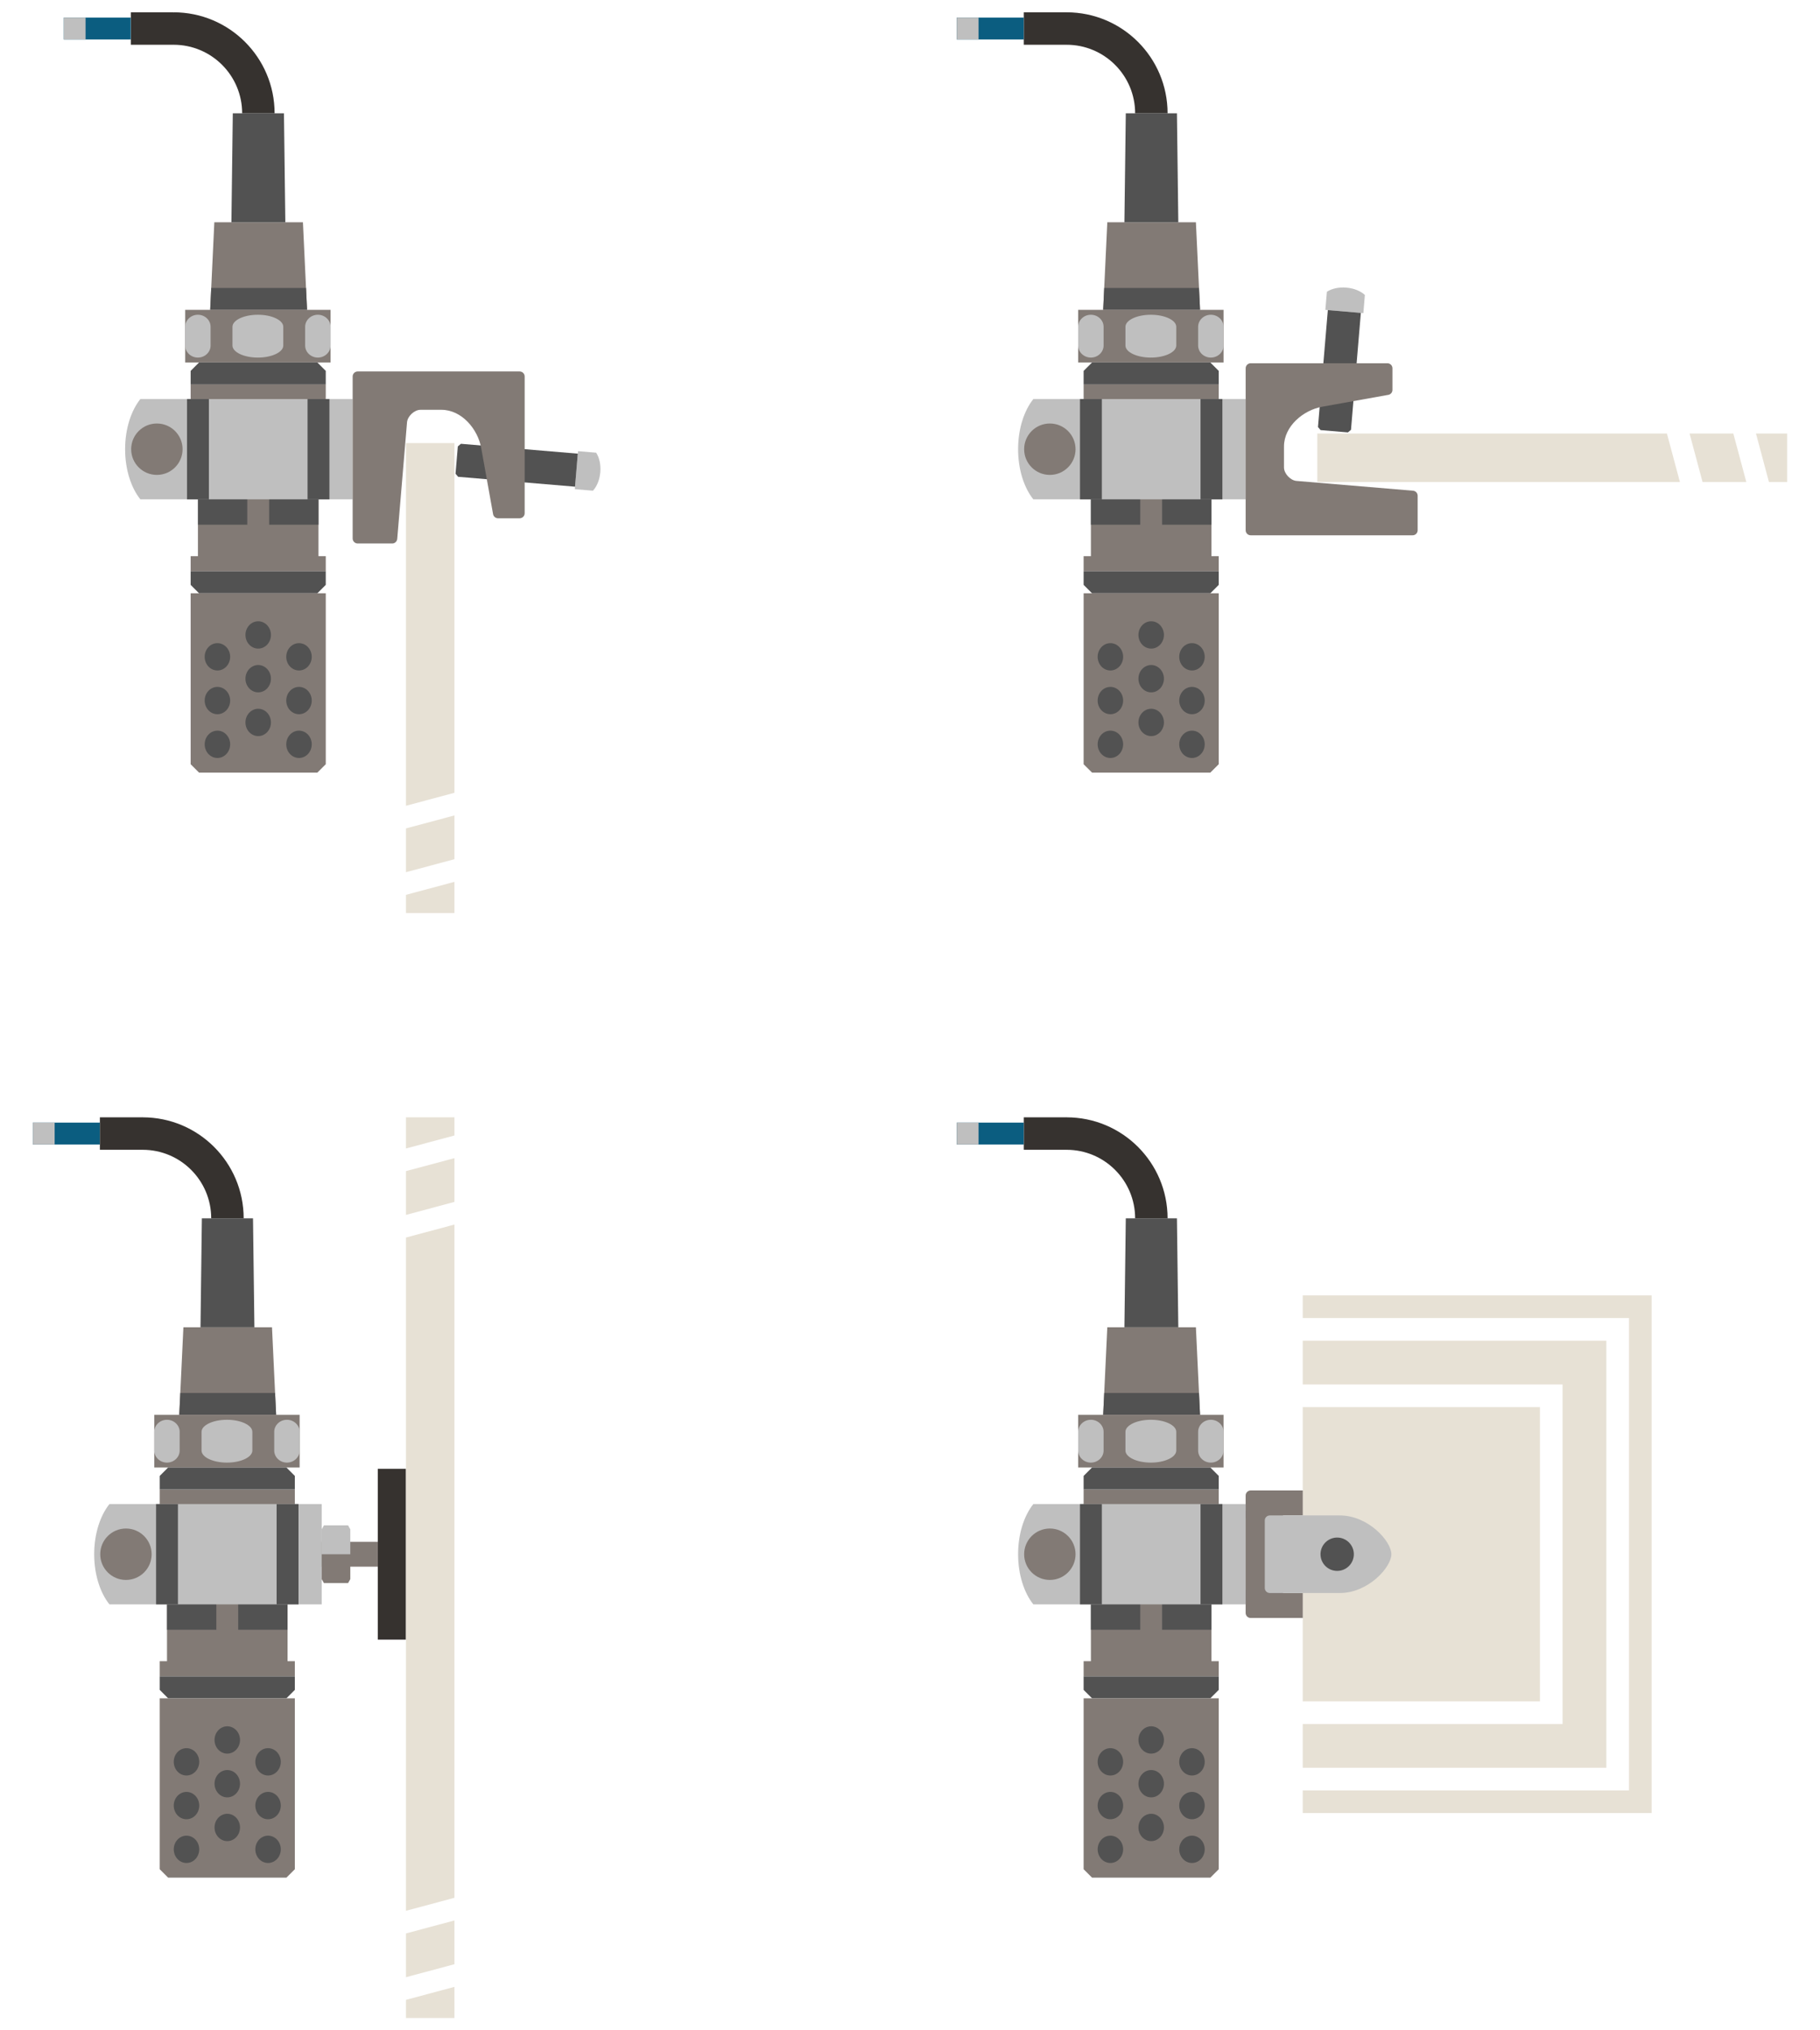 <?xml version="1.0" encoding="UTF-8"?>
<!DOCTYPE svg PUBLIC "-//W3C//DTD SVG 1.1//EN" "http://www.w3.org/Graphics/SVG/1.1/DTD/svg11.dtd">
<!-- Creator: CorelDRAW X8 -->
<svg xmlns="http://www.w3.org/2000/svg" xml:space="preserve" width="1560px" height="1740px" version="1.1" style="shape-rendering:geometricPrecision; text-rendering:geometricPrecision; image-rendering:optimizeQuality; fill-rule:evenodd; clip-rule:evenodd"
viewBox="0 0 156000 174000"
 xmlns:xlink="http://www.w3.org/1999/xlink">
 <defs>
  <style type="text/css">
   <![CDATA[
    .fil3 {fill:#36322F}
    .fil5 {fill:#0B5D80}
    .fil1 {fill:#525252}
    .fil0 {fill:#827A75}
    .fil2 {fill:#BFBFBF}
    .fil4 {fill:#E7E1D5}
   ]]>
  </style>
 </defs>
 <g id="Layer_x0020_1">
  <rect class="fil0" x="106769" y="129450" width="3205" height="7714"/>
  <path class="fil0" d="M121512 138234l0 -1283c0,-236 -193,-429 -429,-429l-6239 0 -3469 0 -4177 0c-235,0 -429,-193 -429,-429l0 2141c0,235 193,428 429,428l13885 0c236,0 429,-193 429,-428z"/>
  <path class="fil0" d="M121512 129445l0 -1283c0,-236 -193,-429 -429,-429l-13885 0c-235,0 -429,194 -429,429l0 2140c0,-236 193,-429 429,-429l3728 0 3918 0 6239 0c236,0 429,-193 429,-428z"/>
  <polygon class="fil0" points="102506,19047 94912,19047 94558,26554 102861,26554 "/>
  <polygon class="fil0" points="25965,19047 18371,19047 18017,26554 26319,26554 "/>
  <polygon class="fil0" points="23314,113748 15720,113748 15365,121254 23668,121254 "/>
  <polygon class="fil0" points="102506,113748 94912,113748 94558,121254 102861,121254 "/>
  <polygon class="fil1" points="94647,24679 94558,26554 102861,26554 102772,24679 "/>
  <polygon class="fil1" points="18105,24679 18017,26554 26319,26554 26231,24679 "/>
  <polygon class="fil1" points="15454,119380 15365,121254 23668,121254 23579,119380 "/>
  <polygon class="fil1" points="94647,119380 94558,121254 102861,121254 102772,119380 "/>
  <polygon class="fil1" points="100998,19047 96377,19047 96496,9711 100880,9711 "/>
  <polygon class="fil1" points="24457,19047 19836,19047 19954,9711 24339,9711 "/>
  <polygon class="fil1" points="21806,113748 17185,113748 17303,104412 21687,104412 "/>
  <polygon class="fil1" points="100998,113748 96377,113748 96496,104412 100880,104412 "/>
  <rect class="fil0" x="92415" y="26554" width="12461" height="4512"/>
  <rect class="fil0" x="15873" y="26554" width="12461" height="4512"/>
  <rect class="fil0" x="13222" y="121254" width="12461" height="4512"/>
  <rect class="fil0" x="92415" y="121254" width="12461" height="4512"/>
  <path class="fil2" d="M96467 29612l0 -1605c0,-568 980,-1033 2178,-1033 1198,0 2178,466 2178,1033l0 1605c0,568 -980,1033 -2178,1033 -1198,0 -2178,-465 -2178,-1033z"/>
  <path class="fil2" d="M19926 29612l0 -1605c0,-568 980,-1033 2178,-1033 1198,0 2177,466 2177,1033l0 1605c0,568 -979,1033 -2177,1033 -1198,0 -2178,-465 -2178,-1033z"/>
  <path class="fil2" d="M17275 124312l0 -1604c0,-568 979,-1033 2178,-1033 1197,0 2177,465 2177,1033l0 1604c0,568 -980,1034 -2177,1034 -1199,0 -2178,-465 -2178,-1034z"/>
  <path class="fil2" d="M96467 124312l0 -1604c0,-568 980,-1033 2178,-1033 1198,0 2178,465 2178,1033l0 1604c0,568 -980,1034 -2178,1034 -1198,0 -2178,-465 -2178,-1034z"/>
  <path class="fil2" d="M94593 29612l0 -1605c0,-568 -490,-1033 -1089,-1033 -599,0 -1089,466 -1089,1033l0 1605c0,568 490,1033 1089,1033 599,0 1089,-465 1089,-1033z"/>
  <path class="fil2" d="M18051 29612l0 -1605c0,-568 -489,-1033 -1089,-1033 -599,0 -1089,466 -1089,1033l0 1605c0,568 490,1033 1089,1033 600,0 1089,-465 1089,-1033z"/>
  <path class="fil2" d="M15400 124312l0 -1604c0,-568 -490,-1033 -1089,-1033 -599,0 -1089,465 -1089,1033l0 1604c0,568 490,1034 1089,1034 599,0 1089,-465 1089,-1034z"/>
  <path class="fil2" d="M94593 124312l0 -1604c0,-568 -490,-1033 -1089,-1033 -599,0 -1089,465 -1089,1033l0 1604c0,568 490,1034 1089,1034 599,0 1089,-465 1089,-1034z"/>
  <path class="fil2" d="M104876 29612l0 -1605c0,-568 -490,-1033 -1090,-1033 -599,0 -1089,466 -1089,1033l0 1605c0,568 490,1033 1089,1033 600,0 1090,-465 1090,-1033z"/>
  <path class="fil2" d="M28334 29612l0 -1605c0,-568 -490,-1033 -1089,-1033 -599,0 -1089,466 -1089,1033l0 1605c0,568 490,1033 1089,1033 599,0 1089,-465 1089,-1033z"/>
  <path class="fil2" d="M25683 124312l0 -1604c0,-568 -490,-1033 -1089,-1033 -599,0 -1089,465 -1089,1033l0 1604c0,568 490,1034 1089,1034 599,0 1089,-465 1089,-1034z"/>
  <path class="fil2" d="M104876 124312l0 -1604c0,-568 -490,-1033 -1090,-1033 -599,0 -1089,465 -1089,1033l0 1604c0,568 490,1034 1089,1034 600,0 1090,-465 1090,-1034z"/>
  <polygon class="fil0" points="92882,48969 104464,48969 104464,47664 103839,47664 103839,34246 104464,34246 104464,32940 92882,32940 92882,34246 93507,34246 93507,47664 92882,47664 "/>
  <polygon class="fil0" points="16341,48969 27923,48969 27923,47664 27298,47664 27298,34246 27923,34246 27923,32940 16341,32940 16341,34246 16966,34246 16966,47664 16341,47664 "/>
  <polygon class="fil0" points="13690,143670 25272,143670 25272,142364 24647,142364 24647,128946 25272,128946 25272,127641 13690,127641 13690,128946 14315,128946 14315,142364 13690,142364 "/>
  <polygon class="fil0" points="92882,143670 104464,143670 104464,142364 103839,142364 103839,128946 104464,128946 104464,127641 92882,127641 92882,128946 93507,128946 93507,142364 92882,142364 "/>
  <polygon class="fil1" points="104464,31786 103744,31066 93603,31066 92882,31786 92882,32940 104464,32940 "/>
  <polygon class="fil1" points="27923,31786 27203,31066 17061,31066 16341,31786 16341,32940 27923,32940 "/>
  <polygon class="fil1" points="25272,126486 24552,125766 14410,125766 13690,126486 13690,127641 25272,127641 "/>
  <polygon class="fil1" points="104464,126486 103744,125766 93603,125766 92882,126486 92882,127641 104464,127641 "/>
  <polygon class="fil1" points="92882,50124 93603,50844 103744,50844 104464,50124 104464,48969 92882,48969 "/>
  <polygon class="fil1" points="16341,50124 17061,50844 27203,50844 27923,50124 27923,48969 16341,48969 "/>
  <polygon class="fil1" points="13690,144824 14410,145544 24552,145544 25272,144824 25272,143670 13690,143670 "/>
  <polygon class="fil1" points="92882,144824 93603,145544 103744,145544 104464,144824 104464,143670 92882,143670 "/>
  <polygon class="fil0" points="92882,65493 93603,66213 103744,66213 104464,65493 104464,50844 92883,50844 "/>
  <polygon class="fil0" points="16341,65493 17061,66213 27203,66213 27923,65493 27923,50844 16341,50844 "/>
  <polygon class="fil0" points="13690,160193 14410,160913 24552,160913 25272,160193 25272,145544 13690,145544 "/>
  <polygon class="fil0" points="92882,160193 93603,160913 103744,160913 104464,160193 104464,145544 92883,145544 "/>
  <path class="fil1" d="M93507 36941l4229 0 0 8027 -4229 0 0 -8027zm6104 0l4228 0 0 8027 -4228 0 0 -8027z"/>
  <path class="fil1" d="M16966 36941l4229 0 0 8027 -4229 0 0 -8027zm6104 0l4228 0 0 8027 -4228 0 0 -8027z"/>
  <path class="fil1" d="M14315 131642l4229 0 0 8027 -4229 0 0 -8027zm6103 0l4229 0 0 8027 -4229 0 0 -8027z"/>
  <path class="fil1" d="M93507 131642l4229 0 0 8027 -4229 0 0 -8027zm6104 0l4228 0 0 8027 -4228 0 0 -8027z"/>
  <path class="fil1" d="M98674 53243c603,0 1092,524 1092,1171 0,647 -489,1171 -1092,1171 -604,0 -1093,-524 -1093,-1171 0,-647 489,-1171 1093,-1171zm-3497 9373c604,0 1093,525 1093,1171 0,647 -489,1172 -1093,1172 -603,0 -1092,-525 -1092,-1172 0,-646 489,-1171 1092,-1171zm6993 0c603,0 1092,525 1092,1171 0,647 -489,1172 -1092,1172 -603,0 -1092,-525 -1092,-1172 0,-646 489,-1171 1092,-1171zm-3496 -1875c603,0 1092,525 1092,1172 0,646 -489,1171 -1092,1171 -604,0 -1093,-525 -1093,-1171 0,-647 489,-1172 1093,-1172zm-3497 -1874c604,0 1093,524 1093,1171 0,647 -489,1171 -1093,1171 -603,0 -1092,-524 -1092,-1171 0,-647 489,-1171 1092,-1171zm6993 0c603,0 1092,524 1092,1171 0,647 -489,1171 -1092,1171 -603,0 -1092,-524 -1092,-1171 0,-647 489,-1171 1092,-1171zm-3496 -1875c603,0 1092,525 1092,1171 0,647 -489,1172 -1092,1172 -604,0 -1093,-525 -1093,-1172 0,-646 489,-1171 1093,-1171zm-3497 -1874c604,0 1093,524 1093,1171 0,647 -489,1171 -1093,1171 -603,0 -1092,-524 -1092,-1171 0,-647 489,-1171 1092,-1171zm6993 0c603,0 1092,524 1092,1171 0,647 -489,1171 -1092,1171 -603,0 -1092,-524 -1092,-1171 0,-647 489,-1171 1092,-1171z"/>
  <path class="fil1" d="M22132 53243c603,0 1092,524 1092,1171 0,647 -489,1171 -1092,1171 -603,0 -1092,-524 -1092,-1171 0,-647 489,-1171 1092,-1171zm-3496 9373c603,0 1092,525 1092,1171 0,647 -489,1172 -1092,1172 -603,0 -1092,-525 -1092,-1172 0,-646 489,-1171 1092,-1171zm6993 0c603,0 1092,525 1092,1171 0,647 -489,1172 -1092,1172 -604,0 -1093,-525 -1093,-1172 0,-646 489,-1171 1093,-1171zm-3497 -1875c603,0 1092,525 1092,1172 0,646 -489,1171 -1092,1171 -603,0 -1092,-525 -1092,-1171 0,-647 489,-1172 1092,-1172zm-3496 -1874c603,0 1092,524 1092,1171 0,647 -489,1171 -1092,1171 -603,0 -1092,-524 -1092,-1171 0,-647 489,-1171 1092,-1171zm6993 0c603,0 1092,524 1092,1171 0,647 -489,1171 -1092,1171 -604,0 -1093,-524 -1093,-1171 0,-647 489,-1171 1093,-1171zm-3497 -1875c603,0 1092,525 1092,1171 0,647 -489,1172 -1092,1172 -603,0 -1092,-525 -1092,-1172 0,-646 489,-1171 1092,-1171zm-3496 -1874c603,0 1092,524 1092,1171 0,647 -489,1171 -1092,1171 -603,0 -1092,-524 -1092,-1171 0,-647 489,-1171 1092,-1171zm6993 0c603,0 1092,524 1092,1171 0,647 -489,1171 -1092,1171 -604,0 -1093,-524 -1093,-1171 0,-647 489,-1171 1093,-1171z"/>
  <path class="fil1" d="M19481 147943c603,0 1092,525 1092,1171 0,647 -489,1172 -1092,1172 -603,0 -1092,-525 -1092,-1172 0,-646 489,-1171 1092,-1171zm-3496 9373c603,0 1092,525 1092,1172 0,646 -489,1171 -1092,1171 -604,0 -1092,-525 -1092,-1171 0,-647 488,-1172 1092,-1172zm6992 0c603,0 1092,525 1092,1172 0,646 -489,1171 -1092,1171 -603,0 -1092,-525 -1092,-1171 0,-647 489,-1172 1092,-1172zm-3496 -1874c603,0 1092,524 1092,1171 0,647 -489,1171 -1092,1171 -603,0 -1092,-524 -1092,-1171 0,-647 489,-1171 1092,-1171zm-3496 -1875c603,0 1092,525 1092,1171 0,647 -489,1172 -1092,1172 -604,0 -1092,-525 -1092,-1172 0,-646 488,-1171 1092,-1171zm6992 0c603,0 1092,525 1092,1171 0,647 -489,1172 -1092,1172 -603,0 -1092,-525 -1092,-1172 0,-646 489,-1171 1092,-1171zm-3496 -1874c603,0 1092,524 1092,1171 0,646 -489,1171 -1092,1171 -603,0 -1092,-525 -1092,-1171 0,-647 489,-1171 1092,-1171zm-3496 -1875c603,0 1092,524 1092,1171 0,647 -489,1171 -1092,1171 -604,0 -1092,-524 -1092,-1171 0,-647 488,-1171 1092,-1171zm6992 0c603,0 1092,524 1092,1171 0,647 -489,1171 -1092,1171 -603,0 -1092,-524 -1092,-1171 0,-647 489,-1171 1092,-1171z"/>
  <path class="fil1" d="M98674 147943c603,0 1092,525 1092,1171 0,647 -489,1172 -1092,1172 -604,0 -1093,-525 -1093,-1172 0,-646 489,-1171 1093,-1171zm-3497 9373c604,0 1093,525 1093,1172 0,646 -489,1171 -1093,1171 -603,0 -1092,-525 -1092,-1171 0,-647 489,-1172 1092,-1172zm6993 0c603,0 1092,525 1092,1172 0,646 -489,1171 -1092,1171 -603,0 -1092,-525 -1092,-1171 0,-647 489,-1172 1092,-1172zm-3496 -1874c603,0 1092,524 1092,1171 0,647 -489,1171 -1092,1171 -604,0 -1093,-524 -1093,-1171 0,-647 489,-1171 1093,-1171zm-3497 -1875c604,0 1093,525 1093,1171 0,647 -489,1172 -1093,1172 -603,0 -1092,-525 -1092,-1172 0,-646 489,-1171 1092,-1171zm6993 0c603,0 1092,525 1092,1171 0,647 -489,1172 -1092,1172 -603,0 -1092,-525 -1092,-1172 0,-646 489,-1171 1092,-1171zm-3496 -1874c603,0 1092,524 1092,1171 0,646 -489,1171 -1092,1171 -604,0 -1093,-525 -1093,-1171 0,-647 489,-1171 1093,-1171zm-3497 -1875c604,0 1093,524 1093,1171 0,647 -489,1171 -1093,1171 -603,0 -1092,-524 -1092,-1171 0,-647 489,-1171 1092,-1171zm6993 0c603,0 1092,524 1092,1171 0,647 -489,1171 -1092,1171 -603,0 -1092,-524 -1092,-1171 0,-647 489,-1171 1092,-1171z"/>
  <g id="_1708041227536">
   <path class="fil0" d="M32382 134263l-7143 0c-326,0 -592,-267 -592,-593l0 -945c0,-326 268,-592 592,-592l7143 0 0 2130z"/>
   <rect class="fil3" transform="matrix(1.16243E-14 -0.439 0.8 2.11889E-14 32381.5 140516)" width="33346" height="3018"/>
  </g>
  <path class="fil4" d="M111663 120589l0 25217 20332 0 0 -25217 -20332 0zm26024 27158l0 1875 0 1876 -26024 0 0 -3751 22272 0 0 -29098 -22272 0 0 -3752 26024 0 0 1876 0 1876 0 29098zm3881 5692l0 -40482 0 -971 0 -970 -29905 0 0 1941 27964 0 0 40482 -27964 0 0 1940 29905 0 0 -970 0 -970z"/>
  <path class="fil4" d="M143992 41307l-1114 -4156 -29968 0 0 4156 31082 0zm5692 0l-1114 -4156 -3751 0 1114 4156 3751 0zm3497 0l0 -4156 -2670 0 1113 4156 1557 0z"/>
  <path class="fil4" d="M34796 69056l4156 -1114 0 -29968 -4156 0 0 31082zm0 5691l4156 -1113 0 -3751 -4156 1113 0 3751zm0 3498l4156 0 0 -2671 -4156 1114 0 1557z"/>
  <path class="fil4" d="M34796 163756l4156 -1114 0 -57698 -4156 1114 0 57698zm4156 -64503l-4156 1113 0 3751 4156 -1113 0 -3751zm0 -3498l-4156 0 0 2671 4156 -1114 0 -1557zm-4156 73693l4156 -1114 0 -3751 -4156 1114 0 3751zm0 3497l4156 0 0 -2670 -4156 1113 0 1557z"/>
  <rect class="fil3" transform="matrix(3.9293E-14 -1.484 1.956 5.18111E-14 87754.7 3836.22)" width="1875" height="1875"/>
  <rect class="fil3" transform="matrix(3.9293E-14 -1.484 1.956 5.18111E-14 11213.4 3836.22)" width="1875" height="1875"/>
  <rect class="fil3" transform="matrix(3.9293E-14 -1.484 1.956 5.18111E-14 8562.05 98536.5)" width="1875" height="1875"/>
  <rect class="fil3" transform="matrix(3.9293E-14 -1.484 1.956 5.18111E-14 87754.7 98536.5)" width="1875" height="1875"/>
  <rect class="fil5" transform="matrix(2.64845E-14 -1 0.289 7.66484E-15 82011.7 3382.91)" width="1875" height="19844"/>
  <rect class="fil5" transform="matrix(2.64845E-14 -1 0.289 7.66484E-15 5470.39 3382.91)" width="1875" height="19844"/>
  <rect class="fil5" transform="matrix(2.64845E-14 -1 0.289 7.66484E-15 2819.05 98083.2)" width="1875" height="19844"/>
  <rect class="fil5" transform="matrix(2.64845E-14 -1 0.289 7.66484E-15 82011.7 98083.2)" width="1875" height="19844"/>
  <rect class="fil2" transform="matrix(2.64845E-14 -1 0.094 2.5023E-15 82011.7 3382.91)" width="1875" height="19844"/>
  <rect class="fil2" transform="matrix(2.64845E-14 -1 0.094 2.5023E-15 5470.39 3382.91)" width="1875" height="19844"/>
  <rect class="fil2" transform="matrix(2.64845E-14 -1 0.094 2.5023E-15 2819.06 98083.2)" width="1875" height="19844"/>
  <rect class="fil2" transform="matrix(2.64845E-14 -1 0.094 2.5023E-15 82011.7 98083.2)" width="1875" height="19844"/>
  <path class="fil3" d="M91422 1055c4781,0 8656,3876 8656,8656l-2781 0c0,-3244 -2630,-5875 -5875,-5875l-938 -1390 938 -1391z"/>
  <path class="fil3" d="M14881 1055c4780,0 8656,3876 8656,8656l-2781 0c0,-3244 -2631,-5875 -5875,-5875l-938 -1390 938 -1391z"/>
  <path class="fil3" d="M12229 95755c4781,0 8657,3876 8657,8657l-2782 0c0,-3245 -2630,-5875 -5875,-5875l-937 -1391 937 -1391z"/>
  <path class="fil3" d="M91422 95755c4781,0 8656,3876 8656,8657l-2781 0c0,-3245 -2630,-5875 -5875,-5875l-938 -1391 938 -1391z"/>
  <path class="fil2" d="M106769 42796l-18197 0 0 0 0 0c-795,-996 -1306,-2551 -1306,-4298 0,-1748 511,-3303 1306,-4299l18197 0 0 8597z"/>
  <path class="fil2" d="M30228 42796l-18197 0 0 0 0 0c-795,-996 -1307,-2551 -1307,-4298 0,-1748 512,-3303 1307,-4299l18197 0 0 8597z"/>
  <path class="fil2" d="M27576 137496l-18196 0 0 0 0 0c-796,-996 -1307,-2551 -1307,-4298 0,-1748 511,-3303 1307,-4299l18196 0 0 8597z"/>
  <path class="fil2" d="M106769 137496l-18197 0 0 0 0 0c-795,-996 -1306,-2551 -1306,-4298 0,-1748 511,-3303 1306,-4299l18197 0 0 8597z"/>
  <path class="fil2" d="M113601 26558l132 -1552 0 0 0 0c402,-269 1008,-413 1670,-357 662,56 1235,299 1587,632l-131 1552 -3258 -275z"/>
  <path class="fil2" d="M49545 38665l1552 131 0 0 0 0c269,403 413,1008 357,1670 -55,663 -299,1235 -632,1587l-1552 -131 275 -3257z"/>
  <circle class="fil0" cx="89987" cy="38497" r="2203"/>
  <circle class="fil0" cx="13446" cy="38497" r="2203"/>
  <circle class="fil0" cx="10795" cy="133198" r="2203"/>
  <circle class="fil0" cx="89987" cy="133198" r="2203"/>
  <rect class="fil1" x="92570" y="34199" width="1875" height="8597"/>
  <rect class="fil1" x="16029" y="34199" width="1875" height="8597"/>
  <rect class="fil1" x="13377" y="128899" width="1875" height="8597"/>
  <rect class="fil1" x="92570" y="128899" width="1875" height="8597"/>
  <rect class="fil1" x="102902" y="34199" width="1875" height="8597"/>
  <rect class="fil1" x="26361" y="34199" width="1875" height="8597"/>
  <rect class="fil1" x="23709" y="128899" width="1875" height="8597"/>
  <rect class="fil1" x="102902" y="128899" width="1875" height="8597"/>
  <polygon class="fil1" points="113192,36860 115535,37058 115799,36835 116645,26815 113815,26576 112969,36596 "/>
  <polygon class="fil1" points="39243,38255 39046,40599 39268,40862 49288,41709 49527,38879 39507,38033 "/>
  <path class="fil0" d="M121126 42056c218,21 388,204 388,427l0 2964c0,235 -193,428 -429,428l-13886 0c-235,0 -428,-193 -428,-428l0 -13886c0,-236 193,-429 428,-429l11725 0c235,0 428,193 428,429l0 1856c0,211 -152,387 -353,422l-5662 1016c-1619,290 -3281,1665 -3281,3413l0 1793c0,525 548,1110 1071,1154l9999 841z"/>
  <path class="fil0" d="M34047 46190c-21,217 -204,387 -426,387l-2965 0c-235,0 -428,-193 -428,-428l0 -13886c0,-236 193,-429 428,-429l13886 0c236,0 429,193 429,429l0 11724c0,236 -193,429 -429,429l-1856 0c-211,0 -386,-153 -422,-353l-1016 -5663c-290,-1618 -1665,-3280 -3413,-3280l-1792 0c-525,0 -1111,548 -1155,1071l-841 9999z"/>
  <polygon class="fil0" points="27766,135671 27576,135333 27576,133198 30026,133198 30026,135333 29837,135671 "/>
  <polygon class="fil2" points="27576,133198 27576,131062 27766,130725 29837,130725 30026,131062 30026,133198 "/>
  <path class="fil2" d="M108838 129873l6006 0c2439,0 4416,2215 4416,3325 0,1109 -1977,3324 -4416,3324l-6006 0c-235,0 -428,-193 -428,-429l0 -5791c0,-236 192,-429 428,-429z"/>
  <circle class="fil1" cx="114615" cy="133198" r="1429"/>
 </g>
</svg>
